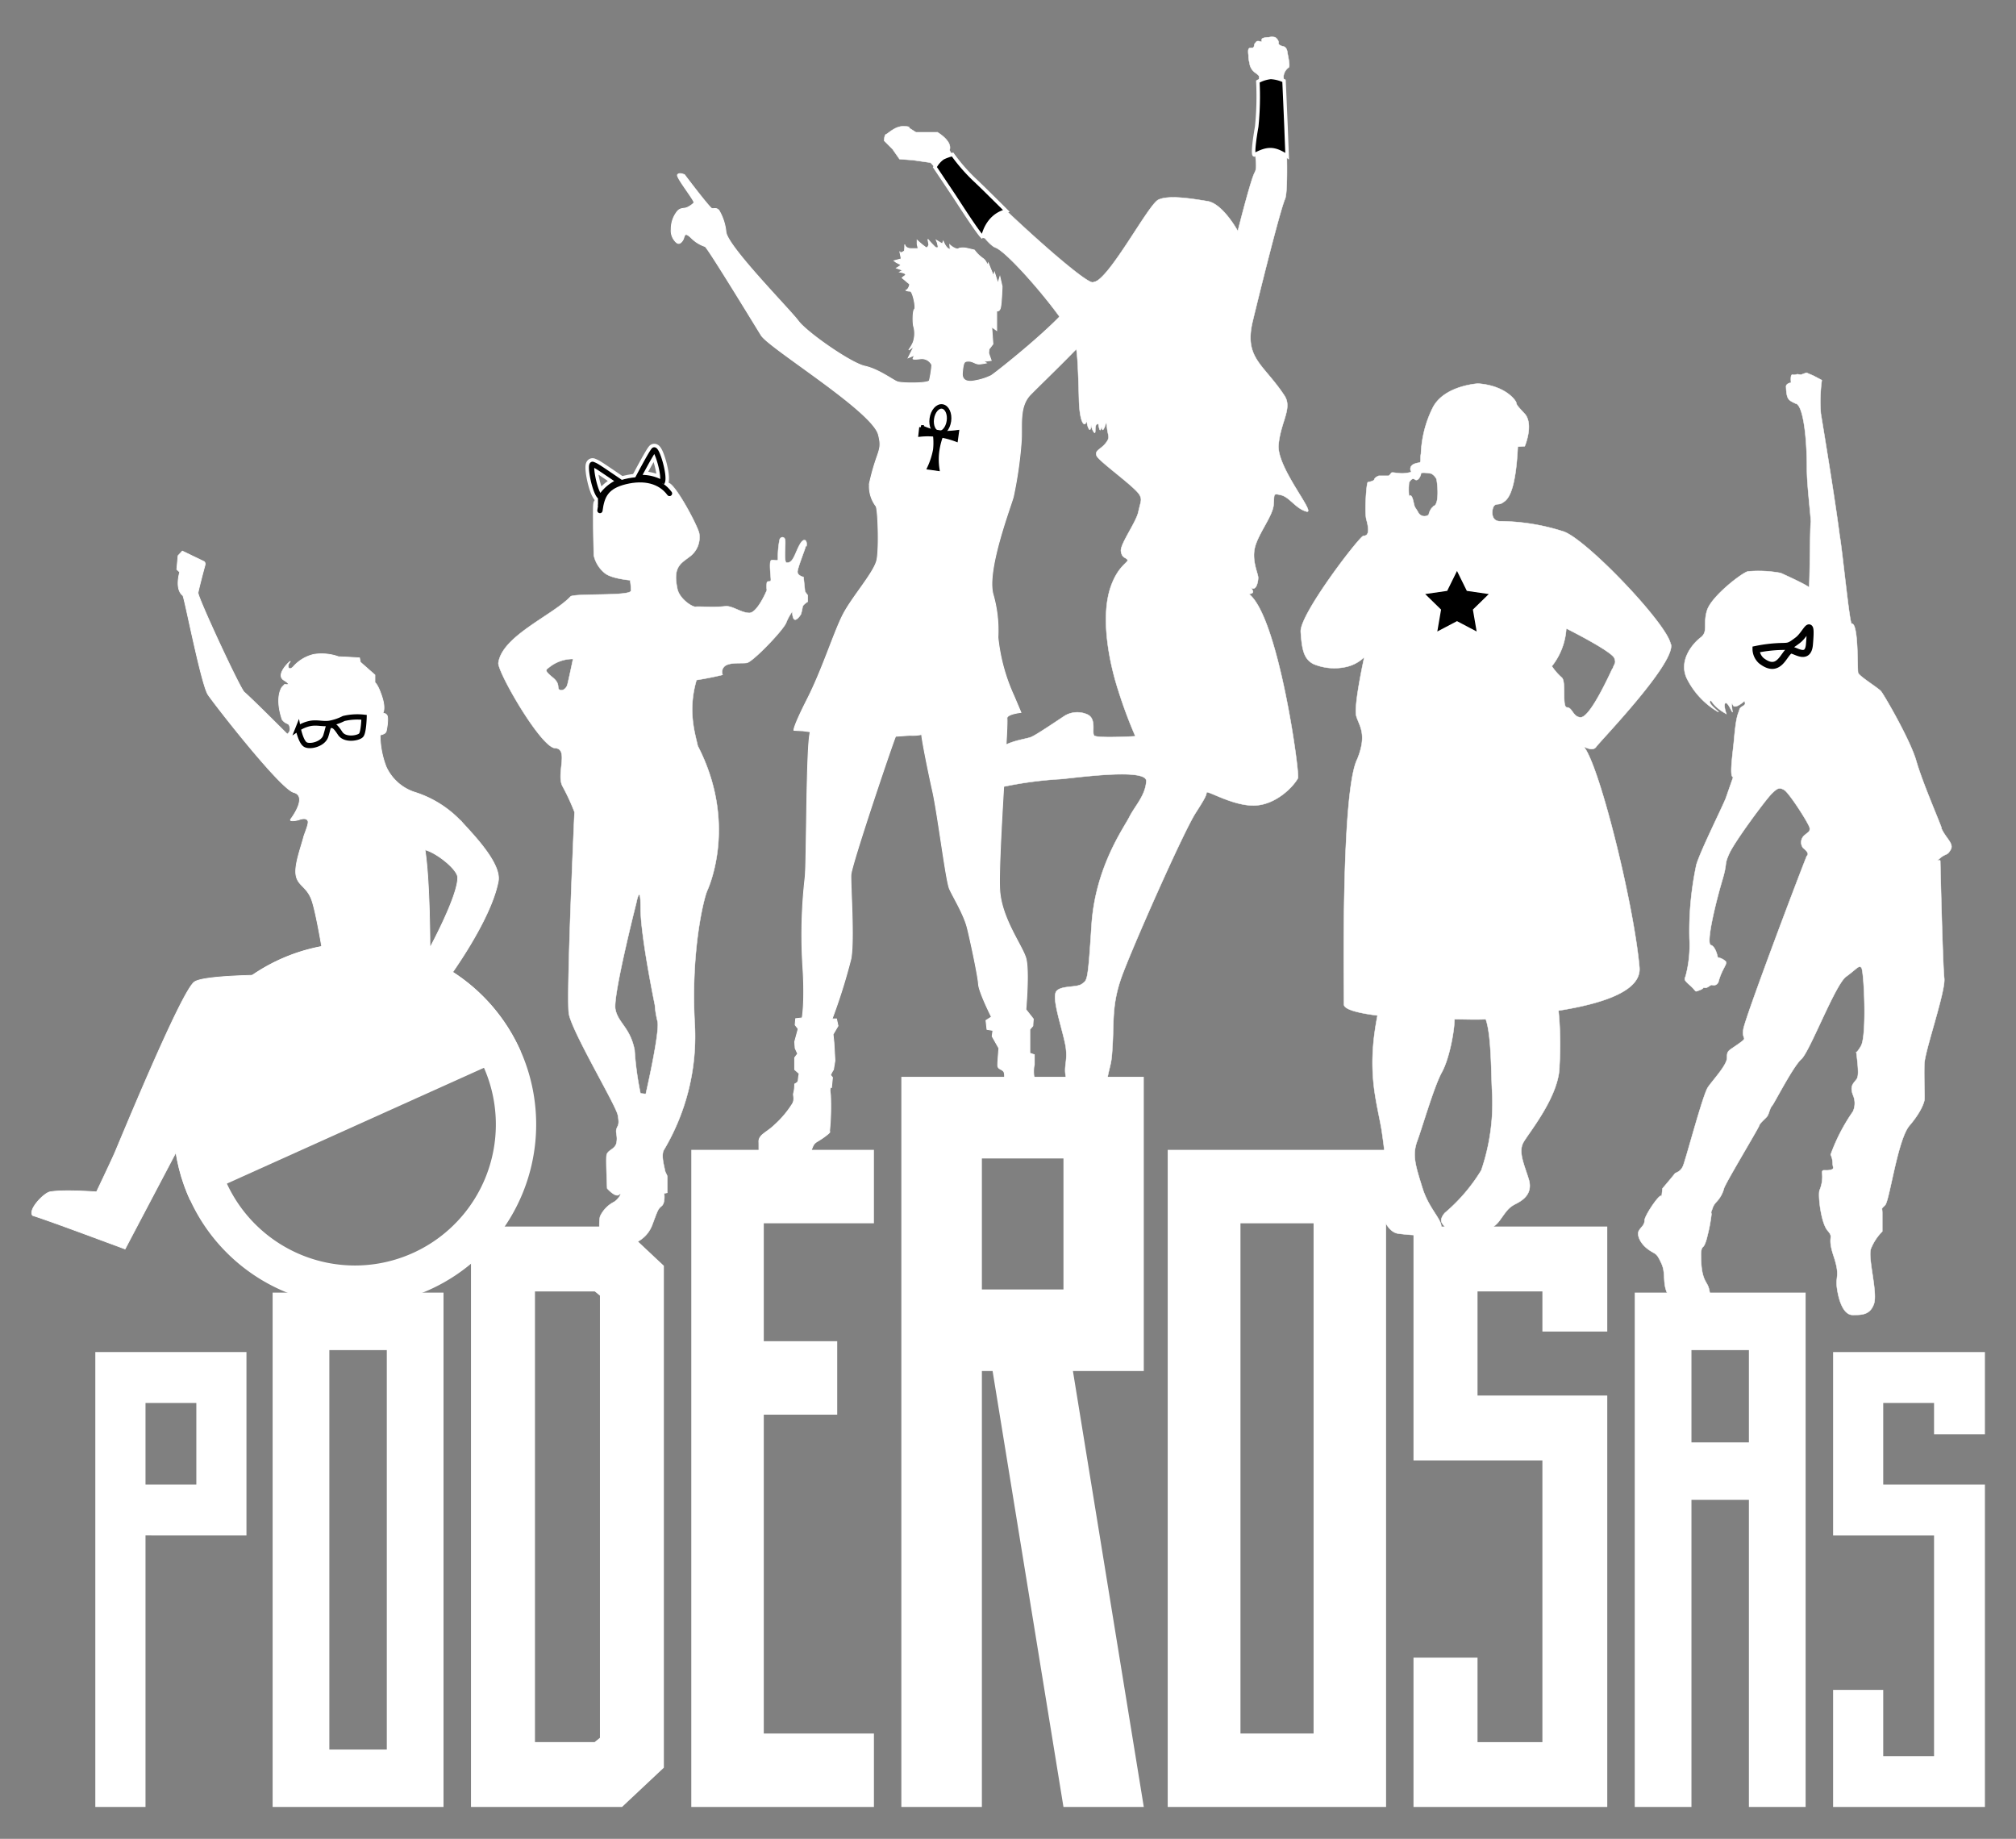 <svg id="Capa_1" data-name="Capa 1" xmlns="http://www.w3.org/2000/svg" xmlns:xlink="http://www.w3.org/1999/xlink" viewBox="0 0 386 352"><rect x="0" y="0" width="386" height="352" fill="#808080" stroke="none"/><defs><style>.cls-1,.cls-10,.cls-11,.cls-12,.cls-13,.cls-14,.cls-15,.cls-16,.cls-17,.cls-18,.cls-19,.cls-3,.cls-5,.cls-6,.cls-7,.cls-8,.cls-9{fill:none;}.cls-2{fill:#fff;}.cls-11,.cls-13,.cls-14,.cls-15,.cls-16,.cls-3,.cls-5,.cls-7,.cls-8{stroke:#fff;}.cls-3{stroke-width:0.14px;}.cls-4{clip-path:url(#clip-path);}.cls-5{stroke-width:7.72px;}.cls-10,.cls-12,.cls-17,.cls-18,.cls-19,.cls-6,.cls-9{stroke:#000;}.cls-19,.cls-6{stroke-width:1.01px;}.cls-7{stroke-width:0.08px;}.cls-8{stroke-width:0.17px;}.cls-9{stroke-width:0.86px;}.cls-10{stroke-width:0.86px;}.cls-11{stroke-width:0.67px;}.cls-12{stroke-width:1.34px;}.cls-13{stroke-width:0.08px;}.cls-14,.cls-19{stroke-linecap:round;}.cls-14{stroke-width:2.35px;}.cls-15{stroke-width:2.35px;}.cls-16{stroke-width:2.35px;}.cls-17{stroke-width:1.01px;}.cls-18{stroke-width:1.01px;}</style><clipPath id="clip-path"><path class="cls-1" d="M67.93,250a34.72,34.72,0,1,0-34.71-34.72A34.72,34.72,0,0,0,67.93,250Z"/></clipPath></defs><title>logo-poderosas</title><path class="cls-2" d="M88.26,157.2a20.79,20.79,0,0,0-9-5.59,9.09,9.09,0,0,1-5.33-4.84,17.16,17.16,0,0,1-1.15-6.07s1-.17,1.15-.66.49-2.63.16-3.12a.74.74,0,0,0-.82-.33s.66-.82-.16-3.28-1.32-2.63-1.32-2.63v-1.47L69,126.75l-.16-.82s-3-.19-4-.21c.11,0,.08.07-.15,0s-.17-.05.15,0a9.67,9.67,0,0,0-4.75-.45,7.46,7.46,0,0,0-3.88,2.3c-.88,1-1.43,0-.72-.82s-3,2.29-1.15,3.44.17.82.17.82l-.49.5s-1.48,1.8,0,6.23c.82,1.07,1.31.49,1.47,1.48a1.16,1.16,0,0,1-.49,1.31s-7.45-7.45-8.21-8-9-18.31-8.87-19.07,1.12-4.53,1.32-5.22-.33-.82-.33-.82l-4-1.93-.82.88L33.85,109l.56.52s-1,3.25.59,4.47c.23-.1,3.53,17.06,4.84,19S53.67,151,56.24,151.69s-.06,4.43-.55,5.09,1.48.17,1.48.17,1.5-.66,1.8.24c.18.5-.63,2.32-.82,3-.51,2-1.8,5.34-1.48,7.31s1.89,2.13,2.88,4.43,2.61,12.63,2.61,12.63a22.85,22.85,0,0,1-4.79,2.09,21,21,0,0,1-5.75,0s-12.48,0-14.38,1.31c-2.5,1.66-14.7,31.48-15.34,32.9-.86,1.93-3.42,7.3-3.42,7.3s-6.3-.48-8.92,0c-1.13.21-4.23,3.39-3.32,4.51,3.09,1,8.67,3.07,17.71,6.42,4.87-9.27,14.38-27.21,16.89-32.3.29-.61.56.33.56.33l.66.65,38.72.66a3.33,3.33,0,0,0,1.48-2.3c0-1.31,3.48-18.73,3.48-18.73s8.23-11.1,9.66-18.71c.67-3.59-5.5-9.63-7.14-11.53ZM87.64,168c0,3.59-5.32,13.41-5.32,13.41s0-12.84-.95-18.74c2.28.57,6.27,3.8,6.27,5.33Z"/><path class="cls-3" d="M88.26,157.2a20.79,20.79,0,0,0-9-5.59,9.09,9.09,0,0,1-5.33-4.84,17.16,17.16,0,0,1-1.15-6.07s1-.17,1.15-.66.49-2.63.16-3.12a.74.74,0,0,0-.82-.33s.66-.82-.16-3.28-1.32-2.63-1.32-2.63v-1.47L69,126.75l-.16-.82s-3-.19-4-.21c.11,0,.08.07-.15,0s-.17-.05.15,0a9.67,9.67,0,0,0-4.75-.45,7.46,7.46,0,0,0-3.88,2.3c-.88,1-1.43,0-.72-.82s-3,2.29-1.15,3.44.17.82.17.82l-.49.5s-1.48,1.8,0,6.23c.82,1.07,1.31.49,1.47,1.48a1.16,1.16,0,0,1-.49,1.31s-7.45-7.45-8.21-8-9-18.31-8.87-19.07,1.12-4.53,1.32-5.22-.33-.82-.33-.82l-4-1.93-.82.88L33.85,109l.56.52s-1,3.25.59,4.47c.23-.1,3.53,17.06,4.84,19S53.67,151,56.24,151.69s-.06,4.43-.55,5.09,1.48.17,1.48.17,1.5-.66,1.8.24c.18.5-.63,2.32-.82,3-.51,2-1.8,5.34-1.48,7.31s1.89,2.13,2.88,4.43,2.61,12.63,2.61,12.63a22.85,22.85,0,0,1-4.79,2.09,21,21,0,0,1-5.75,0s-12.48,0-14.38,1.31c-2.5,1.66-14.7,31.48-15.34,32.9-.86,1.93-3.42,7.3-3.42,7.3s-6.3-.48-8.92,0c-1.13.21-4.23,3.39-3.32,4.51,3.09,1,8.67,3.07,17.71,6.42,4.87-9.27,14.38-27.21,16.89-32.3.29-.61.56.33.56.33l.66.65,38.72.66a3.33,3.33,0,0,0,1.48-2.3c0-1.31,3.48-18.73,3.48-18.73s8.23-11.1,9.66-18.71c.67-3.59-5.5-9.63-7.14-11.53ZM87.64,168c0,3.59-5.32,13.41-5.32,13.41s0-12.84-.95-18.74c2.28.57,6.27,3.8,6.27,5.33Z"/><g class="cls-4"><polygon class="cls-2" points="-47.04 200.15 -21.88 256 158.44 174.77 133.28 118.92 -47.04 200.15 -47.04 200.15"/></g><path class="cls-5" d="M67.93,246.11a30.86,30.86,0,1,0-30.85-30.86,30.9,30.9,0,0,0,30.85,30.86Z"/><path class="cls-6" d="M57.08,139.41s.52,2.66,1.43,3.14,3.38-.11,3.87-1.67.42-2,.84-2c.7-.09,1,.14,1.92,1.52s3.5.9,4,.34.57-3.43.57-3.43a11.32,11.32,0,0,0-3.9.23,9.66,9.66,0,0,1-2.71.92c-1.25.19-2.23-.2-3.56,0a6.49,6.49,0,0,0-2.48,1Z"/><path class="cls-2" d="M179.37,25.32h-4l-1.33-.85s.41-.29-1.14-.29-2.9,1.43-3.24,1.52-.38,1.24-.38,1.24l1.62,1.62,1.33,1.9,2.57.19,3.33.48c1.23.66,9.79,15.31,12.46,16.26s14.17,14.57,15,17.81c.41,1.53.72,0,1,11.22.14,5.5,1.48,5.52,1.48,3.65,0,1.58.48,2.18.57,2.19.4,0,.24-1.94.24-1.94a3.67,3.67,0,0,0,.46,2.26c.64,1,.16-1,.61-1.31s.34,0,.45.45c.18.76.27.75.42.29.24-.73.08.9.56,0s.39-1.85.58-.14.67,1.81-.28,3-2.13,1.34-1.71,2.38,7.15,5.79,8.18,7.42c.6,1,.24,1.33-.19,3.33s-3.52,6.18-3.33,7.51.85,1.14,1.23,1.62-1.8,1.07-3.23,5.32c-1.89,5.63-.38,14,1.52,19.81a87.25,87.25,0,0,0,3.24,8.68s-7.42.44-7.9-.14.48-3.14-1.23-4a4.73,4.73,0,0,0-4.19.1c-.66.38-5.51,3.74-6.66,4.2s-4.94.74-6.84,2.93-3.81,4.75-3.62,5.61,1.05,1.7,5.61.86a74.13,74.13,0,0,1,10.08-1.34c1.53,0,17-2.37,16.84.38s-2.19,4.76-3.24,6.85S209.71,166,209,177.11s-.85,10.46-1.81,11.22-3.8.29-4.85,1.33.67,6,1.53,9.8-.48,4.47.38,7.32,5.23,7.51,6.84,7.84a2.08,2.08,0,0,0,2.76-1.47c.29-1-2.47-3.61-1.81-6.84s.77-2.38,1-6.66-.1-7.42,1.61-12.36,11.84-27.88,14.27-31.67c1.52-2.38,2.09-3.33,2.09-3.9s5,2.56,9.13,2.47,7.51-3.61,8.37-5.23c.4-.75-3.72-31-9.42-35.28,0,0,1.71.06.19-1.34,1.24,1.14,1.62-1,1.62-1.77s-1.33-3.36-.57-6,3.33-5.81,3.52-7.9-.19-2.28,1.43-1.9,2.8,2.57,4.85,3.14-5.71-8.37-5.33-12.75,2.71-7,1.14-9.41c-4-6.09-7.8-7.13-6.09-14.27,1.5-6.21,5.24-21.21,6.19-23.39s-.19-22.64-.29-23.4a2.36,2.36,0,0,1,1-1.78c.33-.22-.19-2.4-.24-2.8-.09-.77-.38-1.15-.85-1.24s-.95-.36-.86-.65-.28-.89-.67-1.08a2.21,2.21,0,0,0-1.18,0s-1.15,0-1.34.33.29.65-.38.46-.71.12-.95.38,0,.85-.57.85-.85,0-.66,1.43a4.55,4.55,0,0,0,.19,1.42,2.62,2.62,0,0,0,1.23,2c.86.67.53.53.62,1.1a58.66,58.66,0,0,1-.57,10.48c-.67,3.8.48,6.09-.28,7.42s-3.24,11.22-3.24,11.22-2.85-5.23-5.8-5.71-7.42-1.23-9.41-.28-9.9,16.19-12.65,15.81-27.77-23.71-27.3-25.42-2.38-3.33-2.38-3.33Z"/><path class="cls-7" d="M179.37,25.32h-4l-1.33-.85s.41-.29-1.14-.29-2.9,1.43-3.24,1.52-.38,1.24-.38,1.24l1.62,1.62,1.33,1.9,2.57.19,3.33.48c1.23.66,9.79,15.31,12.46,16.26s14.17,14.57,15,17.81c.41,1.53.72,0,1,11.22.14,5.5,1.48,5.52,1.48,3.65,0,1.58.48,2.18.57,2.19.4,0,.24-1.94.24-1.94a3.67,3.67,0,0,0,.46,2.26c.64,1,.16-1,.61-1.31s.34,0,.45.45c.18.76.27.75.42.29.24-.73.08.9.56,0s.39-1.85.58-.14.67,1.81-.28,3-2.13,1.34-1.71,2.38,7.15,5.79,8.18,7.42c.6,1,.24,1.33-.19,3.33s-3.52,6.18-3.33,7.51.85,1.14,1.23,1.62-1.8,1.07-3.23,5.32c-1.89,5.63-.38,14,1.52,19.81a87.25,87.25,0,0,0,3.24,8.68s-7.42.44-7.9-.14.48-3.14-1.23-4a4.73,4.73,0,0,0-4.19.1c-.66.38-5.51,3.74-6.66,4.2s-4.94.74-6.84,2.93-3.81,4.75-3.62,5.61,1.05,1.7,5.61.86a74.13,74.13,0,0,1,10.08-1.34c1.53,0,17-2.37,16.84.38s-2.19,4.76-3.24,6.85S209.71,166,209,177.11s-.85,10.46-1.81,11.22-3.8.29-4.85,1.33.67,6,1.53,9.8-.48,4.47.38,7.32,5.23,7.51,6.84,7.84a2.08,2.08,0,0,0,2.76-1.47c.29-1-2.47-3.61-1.81-6.84s.77-2.38,1-6.66-.1-7.42,1.61-12.36,11.84-27.88,14.27-31.67c1.52-2.38,2.09-3.33,2.09-3.9s5,2.56,9.13,2.47,7.51-3.61,8.37-5.23c.4-.75-3.72-31-9.42-35.28,0,0,1.71.06.19-1.34,1.24,1.14,1.62-1,1.62-1.77s-1.33-3.36-.57-6,3.33-5.81,3.52-7.9-.19-2.28,1.43-1.9,2.8,2.57,4.85,3.14-5.71-8.37-5.33-12.75,2.71-7,1.14-9.41c-4-6.09-7.8-7.13-6.09-14.27,1.5-6.21,5.24-21.21,6.19-23.39s-.19-22.64-.29-23.4a2.36,2.36,0,0,1,1-1.78c.33-.22-.19-2.4-.24-2.8-.09-.77-.38-1.15-.85-1.24s-.95-.36-.86-.65-.28-.89-.67-1.08a2.21,2.21,0,0,0-1.18,0s-1.15,0-1.34.33.29.65-.38.46-.71.12-.95.38,0,.85-.57.85-.85,0-.66,1.43a4.55,4.55,0,0,0,.19,1.42,2.62,2.62,0,0,0,1.23,2c.86.67.53.53.62,1.1a58.66,58.66,0,0,1-.57,10.48c-.67,3.8.48,6.09-.28,7.42s-3.24,11.22-3.24,11.22-2.85-5.23-5.8-5.71-7.42-1.23-9.41-.28-9.9,16.19-12.65,15.81-27.77-23.71-27.3-25.42-2.38-3.33-2.38-3.33Z"/><path class="cls-2" d="M212.47,53.17l-4.37,1.28-1.72,1s.1.2-1,2.19c-2.19,3.8-14.55,13.6-15.6,14.26a11.38,11.38,0,0,1-3.19,1s-2.52.66-2.33-1.52.38-2.24,1.24-2.24,1.28.62,2.14.53a9.34,9.34,0,0,0,1.19-.19l-.57-.29,1.52-.19-.48-1.38.05-.76.76-1-.23-3.28.95.67V59.49s.57.29.76-.76.28-3.9.28-3.9L191.45,53l-.38,1.24-.66-2.09-.19.66-1-2.47-.19.48a2.13,2.13,0,0,0-.95-1.43,6.87,6.87,0,0,1-1.52-1.52l-1.42-.33a3.43,3.43,0,0,0-1.53,0s-.09.28-.76,0a3.68,3.68,0,0,1-1-.67l.09.86c-.76,0-1.33-1.53-1.33-1.53l-.19.48L179.28,46l.19.48.19.86a.54.54,0,0,1-.57,0,17.56,17.56,0,0,1-1.43-1.53l.19,1s-.19.76-.57.57A15.63,15.63,0,0,1,175.61,46l0,.74.19.86-1.28,0c-1.24,0-1.29-.8-1.29-.8v.57l-.05.66s-.9.69-.9.1l.29,1.42-1.37.37.38.29.65.34s.41.12.1.33a5.46,5.46,0,0,1-.67.43l1.19.43-.57.33s1.62.24.95.72-.47.42-.47.42l.52.43s.55.48.81.67-.29,1.23-.57,1.23.28.2.76.2,1.16,3.18.81,3.47-.34,2.94-.1,3.42a5.26,5.26,0,0,1-.14,2.9A8.23,8.23,0,0,1,174,67l1-.71-1.09,2.19,1.18-.48-.28.67s-.05.19,1.47,0a2.11,2.11,0,0,1,2.14,1.19,20.52,20.52,0,0,1-.47,3c-.24.57-5.23.53-6.09.24s-3.61-2.42-6.28-3-11.12-6.47-12.74-8.66-13.47-14.17-13.84-17a10.14,10.14,0,0,0-1.33-4.14c-.61-.73-1.16-.12-1.52-.48-1.2-1.2-5.09-6.37-5.09-6.37s-1-.47-1.33,0,3.42,5.09,3.14,5.38a4.29,4.29,0,0,1-1.43.95c-.57.19-1.24,0-1.81.76a5.34,5.34,0,0,0-1.11,3.33,3,3,0,0,0,.92,2.47c.39.38.77.38,1.24-.29s.19-1.9,1.62-.57A6.7,6.7,0,0,0,135,47.18c.48.19,9.23,14.55,10.75,17s21.24,14.48,22.44,19c.86,3.23-.27,2.85-1.7,9.32a6.24,6.24,0,0,0,1.23,4.38c.38.38.66,7.89.19,10.27s-4.85,7.22-6.57,10.65-3.89,10.36-6.75,16-2.57,6-2.57,6l1.72.09,1.42.19c-.8,2.42-.68,24.82-1,27.87a95.89,95.89,0,0,0-.43,17.21c.43,6.75-.14,9.7-.14,9.7l-1.24.14-.1,1.19.58.76-.67,2.48.09,1.23.48,1.05-.57.76v2.28l.86.76a10.71,10.71,0,0,0-.19,1.33c0,.39-.67.67-.67.67a6.91,6.91,0,0,1-.19,1.71c-.19.48.28,1-.19,2a18.79,18.79,0,0,1-3.42,4.09c-1.53,1.52-3.14,1.9-3.05,3.33s-.47,4.9,2.85,4.8,6.66-1.9,7.23-3.42.67-1.14,2.29-2.29,1.14-1.14,1.14-1.14a48.34,48.34,0,0,0,.19-7c-.29-1.71.19-1.42.19-1.42l.19-1.91-.38-.47.28-.57.29-.48.28-1.71-.19-3.42L159.5,198l.95-1.62-.29-1.33h-.85a109,109,0,0,0,3.61-11.51c.67-3.51-.09-14.17,0-16.07s8-25.31,8.56-26.53l2.76-.19a8.11,8.11,0,0,0,2.23-.16c0-.17,0-.23.05-.13s0,.09-.05.13c.06,1.06,1.24,7,2.14,11,1,4.66,2.52,17,3.19,18.54s2.76,4.86,3.42,7.52,2.05,9.22,2.14,10.74,2.48,6.28,2.48,6.28l-1.05.67.19,1.71,1.14.19-.15,1.14,1.29,2.28s-.22,2.48-.22,3.24.6.66,1.08,1.14.06,2.47.06,2.47l-.54.95.1,1.05.69.09v.95l-.32.29,0,1.45h6.61c-.08-1.46-.21-3.79-.21-4.3,0-.76-.19.09-.48-1.62a6,6,0,0,1,0-2.57v-1.9l-.85-.29v-4.56l.57-.67.09-1.33-1.42-1.8s.66-7.42,0-9.8-4.61-7.51-5-12.93,1.6-31.09,1.38-33c-.09-.85,2.67-1.14,2.67-1.14l-1.33-3.14A35.54,35.54,0,0,1,191.07,122a24.94,24.94,0,0,0-.95-8.27c-1.24-4.66,3.33-16.55,3.9-18.64a77.59,77.59,0,0,0,1.52-10.65c.2-3-.47-6.57,1.71-8.85S209.72,63.63,211,61s1.43-7.8,1.43-7.8Z"/><path class="cls-8" d="M212.47,53.17l-4.37,1.28-1.72,1s.1.2-1,2.19c-2.19,3.8-14.55,13.6-15.6,14.26a11.38,11.38,0,0,1-3.19,1s-2.52.66-2.33-1.52.38-2.24,1.24-2.24,1.28.62,2.14.53a9.34,9.34,0,0,0,1.19-.19l-.57-.29,1.52-.19-.48-1.38.05-.76.76-1-.23-3.28.95.67V59.49s.57.29.76-.76.28-3.9.28-3.9L191.45,53l-.38,1.24-.66-2.09-.19.66-1-2.47-.19.48a2.13,2.13,0,0,0-.95-1.43,6.87,6.87,0,0,1-1.52-1.52l-1.42-.33a3.43,3.43,0,0,0-1.53,0s-.09.28-.76,0a3.68,3.68,0,0,1-1-.67l.09.86c-.76,0-1.33-1.53-1.33-1.53l-.19.48L179.28,46l.19.48.19.86a.54.54,0,0,1-.57,0,17.56,17.56,0,0,1-1.43-1.53l.19,1s-.19.76-.57.57A15.63,15.63,0,0,1,175.61,46l0,.74.19.86-1.28,0c-1.24,0-1.29-.8-1.29-.8v.57l-.05.66s-.9.69-.9.1l.29,1.42-1.37.37.38.29.65.34s.41.12.1.33a5.46,5.46,0,0,1-.67.43l1.19.43-.57.33s1.62.24.95.72-.47.42-.47.42l.52.43s.55.48.81.67-.29,1.23-.57,1.23.28.2.76.2,1.16,3.18.81,3.47-.34,2.94-.1,3.42a5.26,5.26,0,0,1-.14,2.9A8.23,8.23,0,0,1,174,67l1-.71-1.09,2.19,1.18-.48-.28.67s-.05.19,1.47,0a2.11,2.11,0,0,1,2.14,1.19,20.52,20.52,0,0,1-.47,3c-.24.57-5.23.53-6.09.24s-3.61-2.42-6.28-3-11.12-6.47-12.74-8.66-13.47-14.17-13.84-17a10.14,10.14,0,0,0-1.33-4.14c-.61-.73-1.16-.12-1.52-.48-1.2-1.2-5.09-6.37-5.09-6.37s-1-.47-1.33,0,3.42,5.09,3.14,5.38a4.29,4.29,0,0,1-1.43.95c-.57.19-1.24,0-1.81.76a5.34,5.34,0,0,0-1.11,3.33,3,3,0,0,0,.92,2.47c.39.38.77.38,1.24-.29s.19-1.9,1.62-.57A6.7,6.7,0,0,0,135,47.18c.48.19,9.23,14.55,10.75,17s21.24,14.48,22.44,19c.86,3.23-.27,2.85-1.7,9.32a6.24,6.24,0,0,0,1.23,4.38c.38.38.66,7.89.19,10.27s-4.85,7.22-6.57,10.65-3.89,10.36-6.75,16-2.57,6-2.57,6l1.72.09,1.42.19c-.8,2.42-.68,24.82-1,27.87a95.89,95.89,0,0,0-.43,17.21c.43,6.75-.14,9.7-.14,9.7l-1.24.14-.1,1.19.58.76-.67,2.48.09,1.23.48,1.05-.57.76v2.28l.86.76a10.71,10.71,0,0,0-.19,1.33c0,.39-.67.67-.67.67a6.91,6.91,0,0,1-.19,1.71c-.19.48.28,1-.19,2a18.79,18.79,0,0,1-3.42,4.09c-1.53,1.52-3.14,1.9-3.05,3.33s-.47,4.9,2.85,4.8,6.66-1.9,7.23-3.42.67-1.14,2.29-2.29,1.14-1.14,1.14-1.14a48.34,48.34,0,0,0,.19-7c-.29-1.71.19-1.42.19-1.42l.19-1.91-.38-.47.28-.57.29-.48.28-1.71-.19-3.42L159.5,198l.95-1.62-.29-1.33h-.85a109,109,0,0,0,3.61-11.51c.67-3.51-.09-14.17,0-16.07s8-25.31,8.56-26.53l2.76-.19a8.11,8.11,0,0,0,2.23-.16c0-.17,0-.23.05-.13s0,.09-.05.13c.06,1.06,1.24,7,2.14,11,1,4.66,2.52,17,3.19,18.54s2.76,4.86,3.42,7.52,2.05,9.22,2.14,10.74,2.48,6.28,2.48,6.28l-1.05.67.19,1.71,1.14.19-.15,1.14,1.29,2.28s-.22,2.48-.22,3.24.6.66,1.08,1.14.06,2.47.06,2.47l-.54.95.1,1.05.69.09v.95l-.32.29,0,1.45h6.61c-.08-1.46-.21-3.79-.21-4.3,0-.76-.19.09-.48-1.62a6,6,0,0,1,0-2.57v-1.9l-.85-.29v-4.56l.57-.67.09-1.33-1.42-1.8s.66-7.42,0-9.8-4.61-7.51-5-12.93,1.6-31.09,1.38-33c-.09-.85,2.67-1.14,2.67-1.14l-1.33-3.14A35.54,35.54,0,0,1,191.07,122a24.94,24.94,0,0,0-.95-8.27c-1.24-4.66,3.33-16.55,3.9-18.64a77.59,77.59,0,0,0,1.52-10.65c.2-3-.47-6.57,1.71-8.85S209.72,63.63,211,61s1.43-7.8,1.43-7.8Z"/><path class="cls-9" d="M179.69,82.91c.9.13,1.8-.91,2-2.32s-.38-2.65-1.28-2.78-1.8.91-2,2.32.38,2.65,1.28,2.78Z"/><path d="M176.38,81.81a14.6,14.6,0,0,0,3.35,1.08,17.85,17.85,0,0,0,3.45-.12L183,84.09a15.79,15.79,0,0,0-3.31-.84,13.71,13.71,0,0,0-3.41-.09l.15-1.35Z"/><path class="cls-10" d="M176.38,81.81a14.6,14.6,0,0,0,3.35,1.08,17.85,17.85,0,0,0,3.45-.12L183,84.09a15.79,15.79,0,0,0-3.31-.84,13.71,13.71,0,0,0-3.41-.09l.15-1.35Z"/><path d="M178,89.5a14.35,14.35,0,0,0,1.08-3.4,12.34,12.34,0,0,0-.11-3.45l1.39.21a14.37,14.37,0,0,0-.92,3.33,12.08,12.08,0,0,0,0,3.51L178,89.5Z"/><path class="cls-10" d="M178,89.5a14.35,14.35,0,0,0,1.08-3.4,12.34,12.34,0,0,0-.11-3.45l1.39.21a14.37,14.37,0,0,0-.92,3.33,12.08,12.08,0,0,0,0,3.51L178,89.5Z"/><path d="M188.18,45.47s.61-4.12,4.5-5.1c0,0-4.74-4.73-6.12-6a34.13,34.13,0,0,1-4.17-4.8,8.91,8.91,0,0,0-1.85.66A4.91,4.91,0,0,0,179,32l3.75,5.6c.51.77,4.79,7.47,5.45,7.83Z"/><path class="cls-11" d="M188.18,45.47s.61-4.12,4.5-5.1c0,0-4.74-4.73-6.12-6a34.13,34.13,0,0,1-4.17-4.8,8.91,8.91,0,0,0-1.85.66A4.91,4.91,0,0,0,179,32l3.75,5.6c.51.77,4.79,7.47,5.45,7.83Z"/><path d="M240.84,15.61a6.49,6.49,0,0,1,2.48-.79,6.87,6.87,0,0,1,2.53.65s.35,7.88.4,9.25.2,5.18.2,5.18c-2.61-1.76-3.92-1.49-6.32-.25,0,0-.43-.15.49-5.42a57,57,0,0,0,.22-8.62Z"/><path class="cls-11" d="M240.84,15.61a6.49,6.49,0,0,1,2.48-.79,6.87,6.87,0,0,1,2.53.65s.35,7.88.4,9.25.2,5.18.2,5.18c-2.61-1.76-3.92-1.49-6.32-.25,0,0-.43-.15.49-5.42a57,57,0,0,0,.22-8.62Z"/><path class="cls-2" d="M319.87,123.28c-.66-3.81-15.85-19.78-20.41-21.5a40.66,40.66,0,0,0-12.27-2c-1.71,0-1.62-2-1.24-2.76s1.05-.29,1.71-.76,2.48-1,2.95-10.75l1.33-.09s1.71-4,.1-6.09c-1.14-1.24-1.71-1.81-1.71-2.19s-2-3.33-7.33-3.71c0,0-6.45.35-8.65,4.57a21.66,21.66,0,0,0-2.28,8.84c-.19,1,.09,1.62-.29,1.71s-1.52.19-1.71,1,.76.76-.76,1-2.76-.3-2.95,0a1.66,1.66,0,0,1-.48.53H264s-.76.28-.85.66-.95.48-1.24.57-.66,5.76-.29,7.14c.77,2.75.1,3.13-.57,3.13s-12.23,15-12,18.36.57,5.23,2.47,6.18a10.39,10.39,0,0,0,6.47.48,7.31,7.31,0,0,0,3.23-1.81s-2.09,9.42-1.52,11.32,2.1,3.42.19,8.18c-3.13,6.08-2.56,42.7-2.56,47,0,.89,2.49,1.61,6.42,2.1-2.15,10.83-.15,16.35.8,22,.86,5.9.67,5.52-.09,7.61a9.35,9.35,0,0,0-.86,4.09c.38,2.28,1.24,7.7,4.19,8.06s7.41.69,8.08-.84-2.19-3.61-3.52-7.89-2-6.28-1-9,3.23-10.47,4.7-13.13,2.43-8,2.43-10.13a.43.43,0,0,1,0-.05c1.87,0,4.07.1,6,0,1.14,3.23,1,10.89,1.24,14.36a39.78,39.78,0,0,1-2.1,14.55,33.57,33.57,0,0,1-7,8.18c-.48.57-.92,1.33-.48,2s2,2.4,3.61,2.39,5.57-.39,7.42-3c1.24-1.71,1.62-2.42,3.05-3.14s3.32-2,2.47-4.75-2-5.14-1.05-6.94,7-8.94,6.95-14.84a65.78,65.78,0,0,0-.19-10.46c9.27-1.48,15.87-4,15.5-8.27-1.05-11.89-7.5-38.06-10.56-42.14-.28-.38,1.52,1,2.28-.09s15-15.79,14.33-19.59ZM274.54,96.93c-.76.38-1,1.62-1,1.62a1.34,1.34,0,0,1-2-.47c-.76-1.34-.57-.58-.95-2.19s-.8-.86-.8-.86a12.65,12.65,0,0,1,0-2.66c.19-.29.57-1,1.14-.57s1.14-.76,1.14-1.14,2,0,2,0a2.53,2.53,0,0,1,.95,1c.19.57.67,5-.57,5.23ZM308.72,128c-2.13,4.57-4.7,9.42-6.13,9.32s-1.54-1.9-2.56-1.9-.1-4.95-1-5.71a11.34,11.34,0,0,1-1.9-2.18,12.84,12.84,0,0,0,2.76-7.23s8.75,4.37,9.22,5.71c.35,1,0,.95-.34,2Z"/><path class="cls-7" d="M319.87,123.28c-.66-3.81-15.85-19.78-20.41-21.5a40.66,40.66,0,0,0-12.27-2c-1.71,0-1.62-2-1.24-2.76s1.05-.29,1.71-.76,2.48-1,2.95-10.75l1.33-.09s1.71-4,.1-6.09c-1.14-1.24-1.71-1.81-1.71-2.19s-2-3.33-7.33-3.71c0,0-6.45.35-8.65,4.57a21.66,21.66,0,0,0-2.28,8.84c-.19,1,.09,1.62-.29,1.71s-1.52.19-1.71,1,.76.76-.76,1-2.76-.3-2.95,0a1.66,1.66,0,0,1-.48.53H264s-.76.28-.85.66-.95.48-1.24.57-.66,5.76-.29,7.14c.77,2.75.1,3.13-.57,3.13s-12.23,15-12,18.36.57,5.23,2.47,6.18a10.39,10.39,0,0,0,6.47.48,7.31,7.31,0,0,0,3.23-1.81s-2.09,9.42-1.52,11.32,2.1,3.42.19,8.18c-3.13,6.08-2.56,42.7-2.56,47,0,.89,2.49,1.61,6.42,2.1-2.15,10.83-.15,16.35.8,22,.86,5.9.67,5.52-.09,7.61a9.35,9.35,0,0,0-.86,4.09c.38,2.28,1.24,7.7,4.19,8.06s7.41.69,8.08-.84-2.19-3.61-3.52-7.89-2-6.28-1-9,3.23-10.47,4.7-13.13,2.43-8,2.43-10.13a.43.43,0,0,1,0-.05c1.87,0,4.07.1,6,0,1.14,3.23,1,10.89,1.24,14.36a39.78,39.78,0,0,1-2.1,14.55,33.57,33.57,0,0,1-7,8.18c-.48.57-.92,1.33-.48,2s2,2.4,3.61,2.39,5.57-.39,7.42-3c1.24-1.71,1.62-2.42,3.05-3.14s3.32-2,2.47-4.75-2-5.14-1.05-6.94,7-8.94,6.95-14.84a65.78,65.78,0,0,0-.19-10.46c9.27-1.48,15.87-4,15.5-8.27-1.05-11.89-7.5-38.06-10.56-42.14-.28-.38,1.52,1,2.28-.09s15-15.79,14.33-19.59ZM274.54,96.93c-.76.38-1,1.62-1,1.62a1.34,1.34,0,0,1-2-.47c-.76-1.34-.57-.58-.95-2.19s-.8-.86-.8-.86a12.65,12.65,0,0,1,0-2.66c.19-.29.57-1,1.14-.57s1.14-.76,1.14-1.14,2,0,2,0a2.53,2.53,0,0,1,.95,1c.19.57.67,5-.57,5.23ZM308.72,128c-2.13,4.57-4.7,9.42-6.13,9.32s-1.54-1.9-2.56-1.9-.1-4.95-1-5.71a11.34,11.34,0,0,1-1.9-2.18,12.84,12.84,0,0,0,2.76-7.23s8.75,4.37,9.22,5.71c.35,1,0,.95-.34,2Z"/><polygon points="275.92 116.69 275.2 120.88 278.97 118.9 282.73 120.88 282.01 116.69 285.05 113.72 280.85 113.11 278.97 109.3 277.09 113.11 272.88 113.72 275.92 116.69 275.92 116.69"/><path class="cls-2" d="M371.74,158.46c-.76-2.09-3.7-8.84-4.85-12.84s-6.18-12.65-6.75-13.31-4.18-2.86-4.37-3.52.13-9.49-1.24-9.42c-.38.19-1.81-14.26-2.28-16.74-.86-6.75-2.95-19.4-3.62-23.49a29.84,29.84,0,0,1,.19-6.37l-1.61-.85-1.33-.57-1.05.38-.72-.1a1.67,1.67,0,0,1-.9.1c-.47-.1-.28,1.52-.28,1.52s-1.05.14-.95.85c.1,2.53.56,2.5,1.79,3.14,1.25.05,2.2,5.14,2.2,12.65,0,2.85.71,8.56.76,10.08-.19.08-.18,12.4-.38,12.46-.43-.51-5.4-2.74-5.4-2.74a23.37,23.37,0,0,0-6.3-.3c-1.14.28-6.94,4.75-7.79,7.42s.28,4.08-1.24,5.23-4.47,4.56-2.47,8.17a15.32,15.32,0,0,0,5.7,6c.95.47-2.08-1.58-1.37-2.06.29-.19.33,1,3.08,2.53.1.31-.7-1.82-.19-2.09s1.43,2.28,1.34,1.62-.29-2.13.09-1.24,2.19-.76,2.19-.76c.57,1-.76.83-.95,1.65s-.57.73-1,5.48c-.2,2.47-1,7.42-.19,7.42,0,0-1,2.85-1.43,4.09-1,2.38-4.76,9.89-5.61,12.65a61,61,0,0,0-1.33,14.17,23,23,0,0,1-.67,6.94c-.19.86-.66.76.76,2s.76,1.33,1.81.95.66-.67.95-.48c.67.15,1.14-.66,1.52-.52a.94.94,0,0,0,1.19-.66c.67-2.48,1.77-3.38,1.38-3.86a3,3,0,0,0-1.52-.76s-.38-2.09-1.33-2.37.81-7.73,2.18-12.37c1.08-3.61.29-2.79,1.34-5.13s6.94-10.28,8.08-11.42,1.52-1.33,2.47-.76,4.87,6.66,4.87,7.33-.11.57-1,1.33a1.76,1.76,0,0,0-.28,2.42c.47.41,1.3,1.07.71,1.55-1.91,4.75-11.75,30.84-12.13,33.12s1.06,1.42-.95,2.85-2.19,1.24-2.19,2.66-2.75,4.28-3.7,5.71c-1,1.71-3.89,12.66-4.66,14.84-.48,1.33-1.45,1.39-1.62,1.61-.67.86-2.38,2.86-2.38,2.86s-.09,1-.19,1.71c.2-1.6-3.23,3.42-3.23,4.37s-.65,1.24-1.09,2,.18,2.38,1.71,3.52,1.56.47,2.61,2.76-.19,4.28,1.9,7,2.14,3.65,5,3.24c-1,.41,3.5-1.49,2.1-5.71-.38-1.14-1.43-1.52-1.43-6,0,0-.1-1.33.38-1.71s.86-2.19.86-2.19a29.7,29.7,0,0,0,.76-4.09c-.1-.57-.1-.19.28-1.33a3.31,3.31,0,0,1,.67-1,6,6,0,0,0,1.45-2.59c.19-.86,6.54-11.39,6.73-12s1.33-1.43,1.61-1.9.48-1.53.86-1.91,4-7.51,5.61-8.94,6.47-14.26,8.56-15.78,2.47-2.29,2.95-1.71,1.08,13-.1,15-.95.67-.85,1.43c.46,3.69.34,4.48,0,4.94-.57.76-1.33,1.24-.67,3a3.84,3.84,0,0,1,0,3.14,35.57,35.57,0,0,0-4.28,8.27,3.82,3.82,0,0,1,.38,1.62c0,.85.48,1.14-.57,1.33s-1.52-.29-1.43.66a6.57,6.57,0,0,1-.47,3.14c-.38.67.19,6.28,1.52,7.8s-.19.86,1.14,4.85.29,3.71.67,6.28,1.33,5,2.95,5,3.32.09,4.09-2.09-1.19-8.75-.58-10.56a9.87,9.87,0,0,1,2.19-3.33s0-2.38,0-3.52-.31-.66.54-1.52,2.38-12.55,4.66-15.22,2.76-4.37,2.86-4.85-.1-4.47,0-7,4.09-13.89,3.8-16.36-.76-22.07-.76-22.45-1.14.38,0-.57,1.31-.38,2-1.61-1.14-2.29-1.91-4.38Z"/><path class="cls-7" d="M371.74,158.46c-.76-2.09-3.7-8.84-4.85-12.84s-6.18-12.65-6.75-13.31-4.18-2.86-4.37-3.52.13-9.49-1.24-9.42c-.38.19-1.81-14.26-2.28-16.74-.86-6.75-2.95-19.4-3.62-23.49a29.84,29.84,0,0,1,.19-6.37l-1.61-.85-1.33-.57-1.05.38-.72-.1a1.67,1.67,0,0,1-.9.1c-.47-.1-.28,1.52-.28,1.52s-1.05.14-.95.85c.1,2.53.56,2.5,1.79,3.14,1.25.05,2.2,5.14,2.2,12.65,0,2.85.71,8.56.76,10.08-.19.08-.18,12.4-.38,12.46-.43-.51-5.4-2.74-5.4-2.74a23.37,23.37,0,0,0-6.3-.3c-1.14.28-6.94,4.75-7.79,7.42s.28,4.08-1.24,5.23-4.47,4.56-2.47,8.17a15.32,15.32,0,0,0,5.7,6c.95.47-2.08-1.58-1.37-2.06.29-.19.33,1,3.08,2.53.1.31-.7-1.82-.19-2.09s1.43,2.28,1.34,1.62-.29-2.13.09-1.24,2.19-.76,2.19-.76c.57,1-.76.83-.95,1.65s-.57.73-1,5.48c-.2,2.47-1,7.42-.19,7.42,0,0-1,2.85-1.43,4.09-1,2.38-4.76,9.89-5.61,12.65a61,61,0,0,0-1.33,14.17,23,23,0,0,1-.67,6.94c-.19.86-.66.76.76,2s.76,1.33,1.81.95.66-.67.95-.48c.67.15,1.14-.66,1.52-.52a.94.94,0,0,0,1.19-.66c.67-2.48,1.77-3.38,1.38-3.86a3,3,0,0,0-1.52-.76s-.38-2.09-1.33-2.37.81-7.73,2.18-12.37c1.08-3.61.29-2.79,1.34-5.13s6.94-10.28,8.08-11.42,1.52-1.33,2.47-.76,4.87,6.66,4.87,7.33-.11.57-1,1.33a1.76,1.76,0,0,0-.28,2.42c.47.41,1.3,1.07.71,1.55-1.91,4.75-11.75,30.84-12.13,33.12s1.06,1.42-.95,2.85-2.19,1.24-2.19,2.66-2.75,4.28-3.7,5.71c-1,1.71-3.89,12.66-4.66,14.84-.48,1.33-1.45,1.39-1.62,1.61-.67.86-2.38,2.86-2.38,2.86s-.09,1-.19,1.71c.2-1.6-3.23,3.42-3.23,4.37s-.65,1.24-1.09,2,.18,2.38,1.71,3.52,1.56.47,2.61,2.76-.19,4.28,1.9,7,2.14,3.65,5,3.24c-1,.41,3.5-1.49,2.1-5.71-.38-1.14-1.43-1.52-1.43-6,0,0-.1-1.33.38-1.71s.86-2.19.86-2.19a29.7,29.7,0,0,0,.76-4.09c-.1-.57-.1-.19.28-1.33a3.31,3.31,0,0,1,.67-1,6,6,0,0,0,1.45-2.59c.19-.86,6.54-11.39,6.73-12s1.33-1.43,1.61-1.9.48-1.53.86-1.91,4-7.51,5.61-8.94,6.47-14.26,8.56-15.78,2.47-2.29,2.95-1.71,1.08,13-.1,15-.95.67-.85,1.43c.46,3.69.34,4.48,0,4.94-.57.76-1.33,1.24-.67,3a3.84,3.84,0,0,1,0,3.14,35.57,35.57,0,0,0-4.28,8.27,3.82,3.82,0,0,1,.38,1.62c0,.85.48,1.14-.57,1.33s-1.52-.29-1.43.66a6.57,6.57,0,0,1-.47,3.14c-.38.67.19,6.28,1.52,7.8s-.19.86,1.14,4.85.29,3.71.67,6.28,1.33,5,2.95,5,3.32.09,4.09-2.09-1.19-8.75-.58-10.56a9.87,9.87,0,0,1,2.19-3.33s0-2.38,0-3.52-.31-.66.54-1.52,2.38-12.55,4.66-15.22,2.76-4.37,2.86-4.85-.1-4.47,0-7,4.09-13.89,3.8-16.36-.76-22.07-.76-22.45-1.14.38,0-.57,1.31-.38,2-1.61-1.14-2.29-1.91-4.38Z"/><path class="cls-12" d="M336.22,124.32a27.51,27.51,0,0,1,4.33-.55c2-.08,1.9.12,3.66-1.21s2.74-5,2.24.81c-.29,3.28-3,.8-3.66,1.09-1.27.52-2.08,4.74-5.57,2a3.08,3.08,0,0,1-1-2.09Z"/><path class="cls-2" d="M154.42,104.53c.19-1.25-.55-1.59-1.22-.41-1,1.68-1.28,3.77-2.62,3.58-.53-.07-.1-3.79-.26-4.42s-1-.6-1.09.24a17,17,0,0,0-.28,3.41c.12.72-1,0-1.35.39s0,3.05,0,3.65-.65.09-.77.57a5.43,5.43,0,0,0,0,1.44s-1.8,4.35-3.36,4.35-3.3-1.43-4.61-1.27c-2,.24-5,0-5.67.09s-3.26-1.63-3.53-3.62c-.84-4,.72-4.68,2.28-5.89a4.61,4.61,0,0,0,1.93-4.56c-.36-1.56-4.33-9-5.77-9.6a23.23,23.23,0,0,0-4.13-1s-5.79.57-7.59,2.5c-1.53,2.2-2.45,1.63-2.69,2.11s0,9.6,0,10.2a6.06,6.06,0,0,0,2.2,3.49c1.32,1,4.75,1.29,4.75,1.29a11.33,11.33,0,0,1,.17,2c0,1.08-10.21.48-11.53,1.08-3.36,3.6-13.13,7.56-13.85,12.73-.23,1.66,8.13,16.21,10.85,16.33s.16,5,1.44,7.32a42.12,42.12,0,0,1,2.28,4.92s-1.6,35.21-1.08,38.57,9,17.5,9.37,19.43,0,1.92-.24,2.64.24,1.32,0,2.64-1.8,1.39-1.92,2.47.12,6.29.12,6.29,1.56,1.8,2.28,1.2-.12,1-1.08,1.45a5.94,5.94,0,0,0-2.52,2.64c-.37,1-.05,4.27-.05,4.27s.38,1.59,3.26,1.59,5.67-1.3,6.75-4.18,1.08-3,1.8-3.6.48-2.41.48-2.41l.6-.12s0-2.52,0-3-.37-.72-.49-1.44-.77-2.88-.12-3.84A42.49,42.49,0,0,0,133,195.62c-.72-13.93,1.8-23.78,2.4-25.1s5.64-13.33-1.8-27.73c-.6-2.65-1.93-6.85-.24-12.61,3-.48,5-1,5-1a1.45,1.45,0,0,1,.6-1.8c1.08-.6,2.88-.36,4-.48s7-6.25,7.57-7.69a9.37,9.37,0,0,1,1.17-2.14s0,1.42.48,1.54,1.16-1,1.16-1a8.78,8.78,0,0,0,.33-1.44c0-.36,1-1,1-1l0-1.2-.53-.72-.29-2.79s-1.15-.24-1.15-1,1.49-4.37,1.63-5.09ZM109.73,126.1s-.84,4-1.08,4.92-1.08,1.32-1.56,1,.24-1.08-1.2-2.28-1.57-1.44-.84-1.92a7.27,7.27,0,0,1,4.68-1.68Zm14,83.32-1.1-.12A58.75,58.75,0,0,1,121.5,201c-.84-4.32-3.19-5.19-3.68-7.83s4-20.27,4-20.27.84-4.32.84,1,2.73,18.49,2.73,18.49a17.57,17.57,0,0,0,.51,3.13c.48,2-2.26,13.92-2.26,13.92Z"/><path class="cls-13" d="M154.42,104.53c.19-1.25-.55-1.59-1.22-.41-1,1.68-1.28,3.77-2.62,3.58-.53-.07-.1-3.79-.26-4.42s-1-.6-1.09.24a17,17,0,0,0-.28,3.41c.12.72-1,0-1.35.39s0,3.05,0,3.65-.65.09-.77.57a5.43,5.43,0,0,0,0,1.44s-1.8,4.35-3.36,4.35-3.3-1.43-4.61-1.27c-2,.24-5,0-5.67.09s-3.26-1.63-3.53-3.62c-.84-4,.72-4.68,2.28-5.89a4.61,4.61,0,0,0,1.93-4.56c-.36-1.56-4.33-9-5.77-9.6a23.23,23.23,0,0,0-4.13-1s-5.79.57-7.59,2.5c-1.53,2.2-2.45,1.63-2.69,2.11s0,9.6,0,10.2a6.06,6.06,0,0,0,2.2,3.49c1.32,1,4.75,1.29,4.75,1.29a11.33,11.33,0,0,1,.17,2c0,1.08-10.21.48-11.53,1.08-3.36,3.6-13.13,7.56-13.85,12.73-.23,1.66,8.13,16.21,10.85,16.33s.16,5,1.44,7.32a42.12,42.12,0,0,1,2.28,4.92s-1.6,35.21-1.08,38.57,9,17.5,9.37,19.43,0,1.92-.24,2.64.24,1.32,0,2.64-1.8,1.39-1.92,2.47.12,6.29.12,6.29,1.56,1.8,2.28,1.2-.12,1-1.08,1.45a5.94,5.94,0,0,0-2.52,2.64c-.37,1-.05,4.27-.05,4.27s.38,1.59,3.26,1.59,5.67-1.3,6.75-4.18,1.08-3,1.8-3.6.48-2.41.48-2.41l.6-.12s0-2.52,0-3-.37-.72-.49-1.44-.77-2.88-.12-3.84A42.49,42.49,0,0,0,133,195.62c-.72-13.93,1.8-23.78,2.4-25.1s5.64-13.33-1.8-27.73c-.6-2.65-1.93-6.85-.24-12.61,3-.48,5-1,5-1a1.45,1.45,0,0,1,.6-1.8c1.08-.6,2.88-.36,4-.48s7-6.25,7.57-7.69a9.37,9.37,0,0,1,1.17-2.14s0,1.42.48,1.54,1.16-1,1.16-1a8.78,8.78,0,0,0,.33-1.44c0-.36,1-1,1-1l0-1.2-.53-.72-.29-2.79s-1.15-.24-1.15-1,1.49-4.37,1.63-5.09ZM109.73,126.1s-.84,4-1.08,4.92-1.08,1.32-1.56,1,.24-1.08-1.2-2.28-1.57-1.44-.84-1.92a7.27,7.27,0,0,1,4.68-1.68Zm14,83.32-1.1-.12A58.75,58.75,0,0,1,121.5,201c-.84-4.32-3.19-5.19-3.68-7.83s4-20.27,4-20.27.84-4.32.84,1,2.73,18.49,2.73,18.49a17.57,17.57,0,0,0,.51,3.13c.48,2-2.26,13.92-2.26,13.92Z"/><path class="cls-14" d="M114.87,97.73c.37-2.87,1.23-4.64,4.86-5.53s6.7-.13,8.46,2.26"/><path class="cls-15" d="M115,95.13c-1.06-.39-2.25-6.54-1.49-6.23s.74.3,5.11,3.27a7.87,7.87,0,0,0-3.62,3Z"/><path class="cls-16" d="M126.73,92.4c.76-.84-1-6.85-1.55-6.23s-3,5.27-3,5.27a7.81,7.81,0,0,1,4.58,1Z"/><path class="cls-2" d="M345.72,345.9V247.44H313V345.9h10.86V287.11h11V345.9Zm-10.86-69.79h-11V258.44h11v17.67Z"/><path class="cls-2" d="M47.19,293.91V258.82H18.25V345.9h9.61v-52Zm-9.6-9.73H27.86V268.56h9.73v15.62Z"/><polygon class="cls-2" points="380.05 345.9 380.05 284.18 360.58 284.18 360.58 268.56 370.31 268.56 370.31 274.57 380.05 274.57 380.05 258.82 350.98 258.82 350.98 293.91 370.31 293.91 370.31 336.17 360.58 336.17 360.58 323.49 350.98 323.49 350.98 345.9 380.05 345.9 380.05 345.9"/><path class="cls-2" d="M84.92,345.9V247.44H52.2V345.9Zm-10.86-11h-11V258.44h11V334.9Z"/><path class="cls-2" d="M127.11,338.39V242.3l-8-7.51H90.18V345.9H119.1l8-7.51Zm-12.26-5.72-1,.81H102.43V247.21h11.44l1,.81v84.65Z"/><polygon class="cls-2" points="167.33 345.9 167.33 331.84 146.24 331.84 146.24 270.8 160.3 270.8 160.3 256.74 146.24 256.74 146.24 234.17 167.33 234.17 167.33 220.11 132.36 220.11 132.36 345.9 167.33 345.9 167.33 345.9"/><path class="cls-2" d="M219,345.9l-13.57-83.45H219V206.13H172.58V345.9H188V262.45h2.05l13.57,83.45Zm-15.42-99.07H188V221.76h15.62v25.07Z"/><path class="cls-2" d="M265.39,345.9V220.11H223.58V345.9Zm-13.88-14.06h-14V234.17h14v97.67Z"/><polygon class="cls-2" points="307.74 345.9 307.74 267.14 282.9 267.14 282.9 247.21 295.32 247.21 295.32 254.89 307.74 254.89 307.74 234.79 270.64 234.79 270.64 279.56 295.32 279.56 295.32 333.49 282.9 333.49 282.9 317.31 270.64 317.31 270.64 345.9 307.74 345.9 307.74 345.9"/><path class="cls-17" d="M126.73,92.4c.76-.84-1-6.85-1.55-6.23s-3,5.27-3,5.27a7.81,7.81,0,0,1,4.58,1Z"/><path class="cls-18" d="M115,95.13c-1.06-.39-2.25-6.54-1.49-6.23s.74.3,5.11,3.27a7.87,7.87,0,0,0-3.62,3Z"/><path class="cls-19" d="M114.87,97.73c.37-2.87,1.23-4.64,4.86-5.53s6.7-.13,8.46,2.26"/></svg>